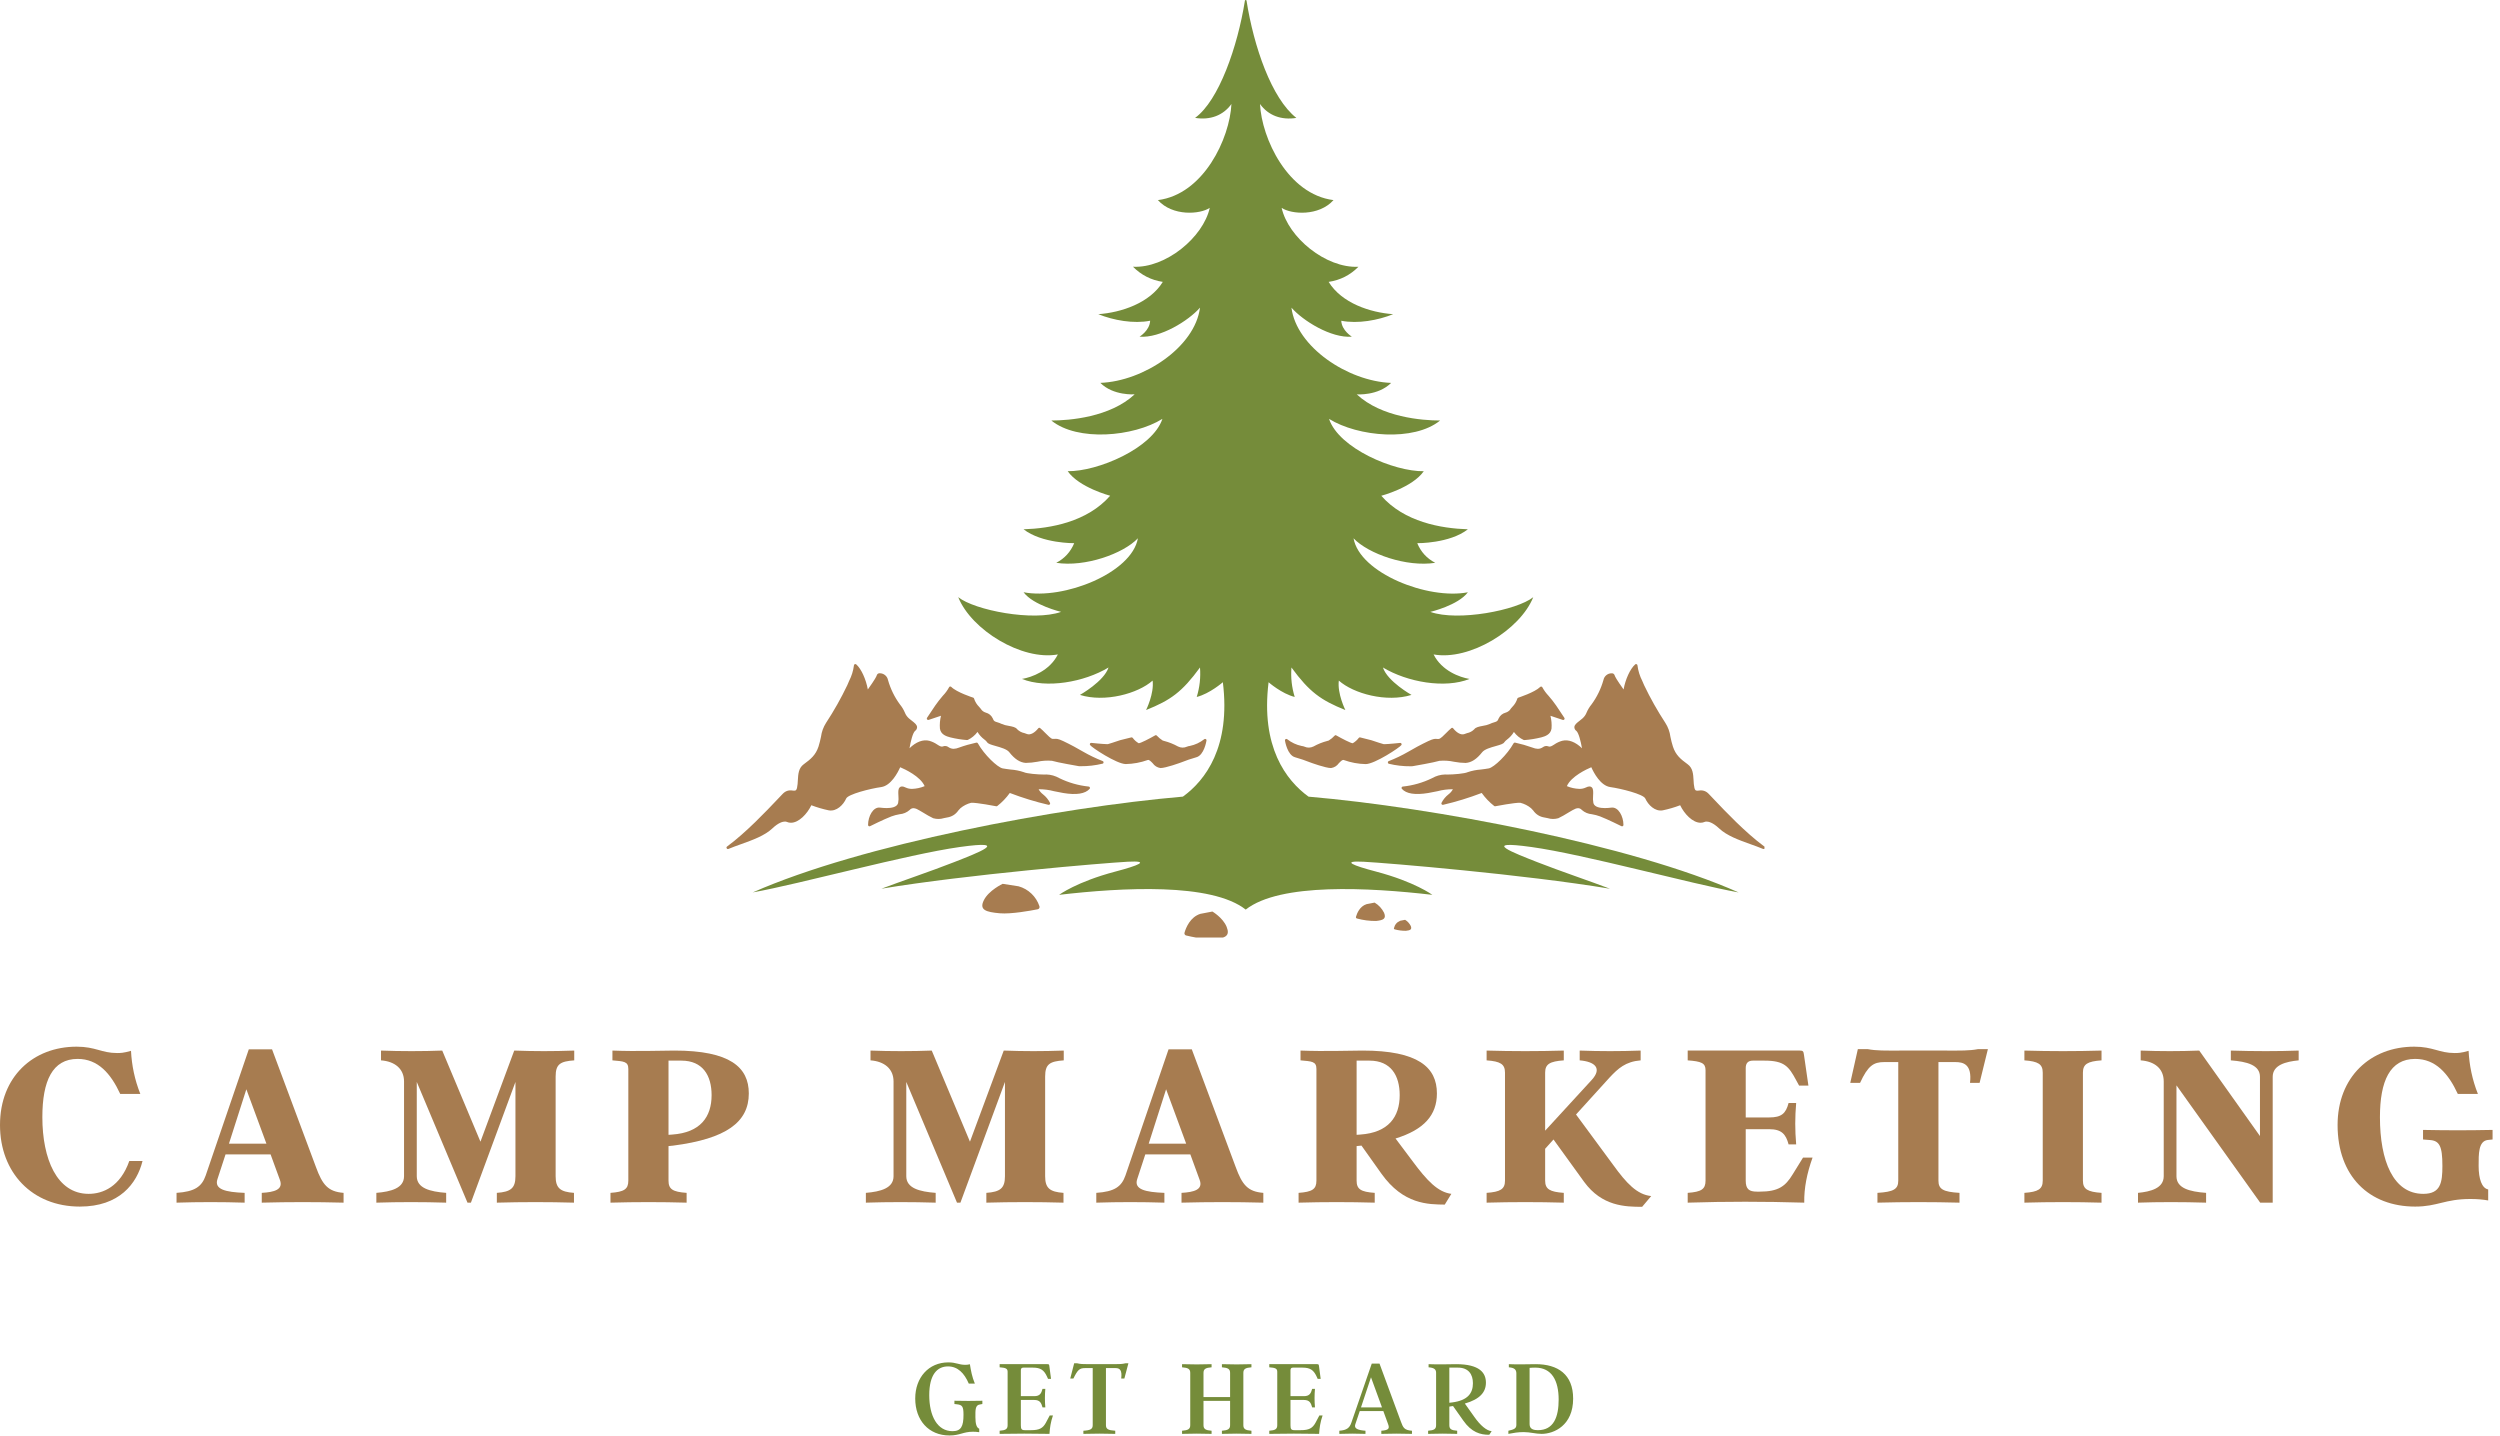 <?xml version="1.0" encoding="UTF-8" standalone="no"?>
<!DOCTYPE svg PUBLIC "-//W3C//DTD SVG 1.1//EN" "http://www.w3.org/Graphics/SVG/1.1/DTD/svg11.dtd">
<svg width="100%" height="100%" viewBox="0 0 296 170" version="1.1" xmlns="http://www.w3.org/2000/svg" xmlns:xlink="http://www.w3.org/1999/xlink" xml:space="preserve" xmlns:serif="http://www.serif.com/" style="fill-rule:evenodd;clip-rule:evenodd;stroke-linejoin:round;stroke-miterlimit:2;">
    <g transform="matrix(1,0,0,1,-40.155,-84.785)">
        <g>
            <path d="M201.621,186.816C204.379,186.961 220.625,188.316 230.777,190.012C228.613,189.184 224.797,187.895 222.172,186.863C219.48,185.805 215.258,184.203 221.496,185.074C227.73,185.941 240.352,189.43 246.012,190.449C233.164,184.766 209.824,180.379 195.086,179.109C192.43,177.184 189.41,173.215 190.355,165.563C190.355,165.563 191.902,166.918 193.449,167.305C193.098,166.168 192.969,165.004 193.063,163.816C195.191,166.723 196.547,167.691 199.445,168.855C199.445,168.855 198.477,166.918 198.672,165.367C200.414,166.918 204.328,167.98 207.277,167.063C207.277,167.063 204.426,165.465 203.895,163.816C206.797,165.563 211.242,166.336 214.148,165.172C212.984,164.98 210.859,164.207 209.891,162.27C214.148,163.043 220.145,159.363 221.691,155.492C219.754,157.039 212.793,158.395 209.504,157.234C209.504,157.234 212.793,156.457 213.953,154.91C209.215,155.828 201.141,152.633 200.414,148.52C202.156,150.359 206.699,151.957 210.086,151.422C209.094,150.906 208.387,150.133 207.957,149.098C207.957,149.098 211.777,149.148 213.953,147.453C210.762,147.355 206.41,146.582 203.699,143.484C203.699,143.484 207.375,142.516 208.73,140.578C205.199,140.625 198.672,137.867 197.512,134.379C200.945,136.512 207.57,137.094 210.664,134.574C208.535,134.574 203.699,134.188 200.797,131.477C200.797,131.477 203.313,131.672 204.863,130.121C199.738,129.926 193.645,125.859 193.063,121.211C194.418,122.762 197.754,124.844 200.219,124.648C200.219,124.648 199.012,123.922 198.961,122.762C200.898,123.148 203.316,122.711 205.105,121.984C202.395,121.793 199.012,120.68 197.465,118.16C198.84,117.957 200.016,117.359 200.992,116.371C197.125,116.563 192.676,112.883 191.902,109.398C193.063,110.172 196.301,110.414 198.043,108.477C192.629,107.801 189.535,101.168 189.34,97.098C190.309,98.453 191.855,99.035 193.645,98.746C190.707,96.445 188.602,90.297 187.746,84.875C187.738,84.816 187.707,84.785 187.648,84.785C187.59,84.785 187.555,84.816 187.551,84.875C186.691,90.297 184.465,96.711 181.652,98.742C183.441,99.035 184.988,98.453 185.957,97.098C185.762,101.164 182.668,107.797 177.25,108.477C178.992,110.414 182.234,110.172 183.391,109.395C182.617,112.883 178.172,116.563 174.301,116.367C175.281,117.355 176.457,117.953 177.832,118.16C176.285,120.676 172.898,121.793 170.191,121.984C171.98,122.711 174.398,123.148 176.332,122.758C176.285,123.922 175.074,124.648 175.074,124.648C177.543,124.84 180.879,122.758 182.234,121.211C181.652,125.859 175.559,129.926 170.434,130.117C171.98,131.668 174.5,131.473 174.5,131.473C171.598,134.188 166.762,134.574 164.633,134.574C167.73,137.09 174.355,136.508 177.785,134.379C176.625,137.867 170.098,140.625 166.57,140.574C167.922,142.512 171.598,143.48 171.598,143.48C168.891,146.578 164.539,147.355 161.344,147.453C163.52,149.145 167.34,149.098 167.34,149.098C166.914,150.129 166.203,150.906 165.215,151.422C168.598,151.953 173.145,150.355 174.883,148.516C174.16,152.633 166.082,155.828 161.344,154.906C162.504,156.457 165.793,157.23 165.793,157.23C162.504,158.395 155.543,157.039 153.609,155.488C155.156,159.363 161.152,163.043 165.406,162.27C164.441,164.203 162.313,164.98 161.152,165.172C164.055,166.336 168.5,165.559 171.406,163.816C170.871,165.461 168.02,167.063 168.02,167.063C170.969,167.98 174.887,166.914 176.625,165.367C176.82,166.914 175.852,168.852 175.852,168.852C178.754,167.691 180.109,166.723 182.234,163.816C182.328,165.004 182.199,166.164 181.848,167.305C183.395,166.914 184.941,165.559 184.941,165.559C185.891,173.211 182.867,177.184 180.211,179.105C165.473,180.379 142.133,184.766 129.285,190.445C134.941,189.43 147.563,185.945 153.801,185.07C160.039,184.199 155.813,185.805 153.121,186.863C150.5,187.895 146.684,189.184 144.516,190.008C154.672,188.316 170.918,186.961 173.672,186.813C176.43,186.668 174.945,187.258 172.223,187.977C167.629,189.188 165.551,190.734 165.551,190.734C173.043,189.863 183.586,189.285 187.648,192.48C191.707,189.285 202.25,189.867 209.746,190.734C209.746,190.734 207.664,189.188 203.07,187.977C200.348,187.262 198.867,186.672 201.621,186.816Z" style="fill:rgb(117,140,58);"/>
        </g>
        <g>
            <clipPath id="_clip1">
                <rect x="126.07" y="163" width="123" height="32.785"/>
            </clipPath>
            <g clip-path="url(#_clip1)">
                <path d="M170.711,174.895C169.918,174.586 169.156,174.219 168.422,173.797C167.891,173.477 166.832,172.902 166.035,172.527C165.387,172.219 165.215,172.254 165.016,172.27C164.938,172.281 164.855,172.281 164.777,172.27C164.582,172.246 164.199,171.855 163.891,171.543C163.707,171.352 163.516,171.168 163.313,170.996C163.227,170.93 163.148,170.938 163.082,171.023C162.645,171.566 162.145,171.832 161.766,171.699C161.656,171.656 161.551,171.625 161.449,171.586C161.113,171.52 160.828,171.367 160.586,171.125C160.414,170.883 160.031,170.809 159.59,170.727C159.297,170.688 159.012,170.609 158.738,170.492C158.57,170.414 158.402,170.348 158.223,170.297C157.941,170.215 157.813,170.176 157.707,169.859C157.535,169.496 157.258,169.262 156.867,169.156C156.68,169.098 156.52,169 156.387,168.855C156.297,168.723 156.195,168.598 156.086,168.48C155.805,168.199 155.602,167.871 155.484,167.492C155.469,167.438 155.43,167.402 155.375,167.383C155.355,167.379 153.426,166.758 152.785,166.113C152.742,166.07 152.688,166.059 152.629,166.07C152.57,166.086 152.531,166.121 152.512,166.18C152.316,166.539 152.078,166.863 151.793,167.156C151.473,167.527 151.168,167.914 150.887,168.32L149.918,169.77C149.875,169.836 149.875,169.902 149.926,169.965C149.973,170.027 150.031,170.043 150.109,170.02L151.566,169.531C151.445,170.031 151.402,170.535 151.441,171.047C151.543,171.785 152.258,171.977 152.641,172.082L152.719,172.102C153.344,172.254 153.977,172.355 154.617,172.406C154.66,172.406 154.699,172.402 154.738,172.395C155.199,172.172 155.586,171.855 155.891,171.445C156.105,171.801 156.379,172.102 156.711,172.348C156.832,172.434 156.934,172.535 157.023,172.656C157.133,172.848 157.449,172.945 158.047,173.113C158.641,173.281 159.375,173.488 159.648,173.84C160.293,174.66 160.914,175.066 161.602,175.113C162.063,175.105 162.516,175.063 162.969,174.977C163.543,174.852 164.121,174.813 164.707,174.863C165.34,175.059 167.77,175.48 167.895,175.5C167.895,175.5 167.973,175.504 168.109,175.504C168.984,175.512 169.848,175.41 170.699,175.203C170.777,175.184 170.816,175.129 170.82,175.051C170.82,174.973 170.781,174.918 170.711,174.895ZM183.004,172.461C183.016,172.387 182.992,172.332 182.926,172.293C182.863,172.258 182.801,172.262 182.742,172.305C182.234,172.703 181.664,172.973 181.027,173.105C180.914,173.117 180.805,173.141 180.699,173.188C180.34,173.348 179.98,173.34 179.629,173.168C179.105,172.879 178.559,172.66 177.984,172.512C177.91,172.488 177.852,172.473 177.816,172.461C177.559,172.297 177.328,172.105 177.121,171.883C177.059,171.82 176.996,171.813 176.922,171.855C176.25,172.242 175.199,172.781 174.977,172.785C174.695,172.621 174.461,172.41 174.266,172.148C174.223,172.098 174.164,172.078 174.098,172.094L172.781,172.422C172.145,172.637 171.418,172.875 171.328,172.891L171.234,172.891C170.777,172.891 169.383,172.746 169.371,172.742C169.305,172.734 169.25,172.758 169.215,172.816C169.18,172.875 169.18,172.934 169.215,172.992C169.379,173.27 172.379,175.25 173.453,175.25C174.344,175.23 175.207,175.07 176.047,174.77C176.215,174.711 176.418,174.934 176.633,175.152C176.859,175.469 177.164,175.66 177.551,175.723C178.188,175.723 179.926,175.086 180.008,175.055C180.594,174.82 181.191,174.617 181.801,174.445C182.723,174.203 182.992,172.531 183.004,172.461ZM160.754,189.723L158.867,189.43C158.867,189.43 157.223,190.203 156.645,191.367C156.063,192.527 156.887,192.77 158.531,192.918C159.863,193.035 162.188,192.609 163.012,192.445C163.098,192.43 163.16,192.387 163.203,192.313C163.246,192.238 163.25,192.16 163.223,192.078C163.031,191.508 162.719,191.012 162.281,190.594C161.844,190.176 161.336,189.887 160.754,189.723ZM183.703,192.711L182.277,192.984C181.07,193.367 180.574,194.625 180.406,195.195C180.383,195.262 180.383,195.332 180.414,195.398C180.445,195.465 180.496,195.512 180.563,195.539C181.191,195.691 182.949,196.09 183.961,195.977C185.207,195.844 185.828,195.617 185.391,194.527C184.949,193.438 183.703,192.711 183.703,192.711ZM169.055,177.914C167.84,177.785 166.684,177.457 165.586,176.922C165.109,176.648 164.594,176.5 164.047,176.484C163.977,176.488 163.891,176.492 163.789,176.492C163.051,176.492 161.711,176.379 161.375,176.211C160.867,176.039 160.344,175.934 159.809,175.898C159.457,175.852 159.129,175.813 158.867,175.762C158.25,175.637 156.684,174.145 155.934,172.793C155.895,172.723 155.832,172.695 155.754,172.711C155.059,172.863 154.371,173.059 153.699,173.301C153.496,173.387 153.281,173.438 153.059,173.445C152.848,173.438 152.648,173.379 152.473,173.258C152.27,173.105 152.051,173.07 151.809,173.156C151.602,173.242 151.41,173.117 151.129,172.941C150.836,172.738 150.516,172.59 150.172,172.492C149.438,172.305 148.598,172.633 147.84,173.379C147.98,172.559 148.227,171.559 148.5,171.324C148.652,171.219 148.73,171.07 148.738,170.883C148.73,170.598 148.449,170.379 148.129,170.129C148.016,170.039 147.895,169.945 147.773,169.844C147.551,169.645 147.387,169.41 147.281,169.133C147.133,168.793 146.941,168.477 146.707,168.191C146.059,167.309 145.586,166.336 145.289,165.281C145.242,165.063 145.133,164.879 144.961,164.734C144.789,164.586 144.59,164.512 144.363,164.5C144.152,164.477 144.016,164.566 143.953,164.77C143.93,164.859 143.777,165.199 142.906,166.418C142.688,165.203 142.129,163.98 141.539,163.453C141.488,163.402 141.43,163.395 141.367,163.422C141.305,163.445 141.27,163.492 141.262,163.563C141.18,164.211 140.988,164.824 140.691,165.406C140.621,165.566 140.551,165.734 140.477,165.906C139.738,167.453 138.898,168.941 137.961,170.371C137.637,170.879 137.438,171.43 137.359,172.027C137.281,172.418 137.184,172.801 137.066,173.18C136.73,174.188 136.152,174.664 135.309,175.281C134.703,175.723 134.66,176.449 134.621,177.152C134.613,177.457 134.582,177.762 134.523,178.063C134.43,178.469 134.25,178.402 134.012,178.387C133.543,178.305 133.148,178.438 132.824,178.781C132.68,178.93 132.457,179.164 132.176,179.461C130.887,180.82 128.484,183.359 126.242,185.012C126.164,185.07 126.148,185.141 126.199,185.227C126.246,185.309 126.316,185.332 126.406,185.297C126.875,185.098 127.395,184.914 127.895,184.734C129.266,184.242 130.684,183.734 131.605,182.867C132.348,182.164 132.855,182.059 133.09,182.059C133.168,182.055 133.242,182.07 133.313,182.098C133.465,182.164 133.629,182.199 133.797,182.199C134.738,182.199 135.723,181.152 136.219,180.125C136.891,180.383 137.578,180.582 138.281,180.73C139.203,180.895 140.012,180.078 140.344,179.328C140.566,178.824 143.16,178.16 144.496,177.973C145.645,177.805 146.441,176.285 146.738,175.625C147.273,175.852 149.125,176.699 149.633,177.863C149.16,178.063 148.668,178.168 148.16,178.188C147.887,178.195 147.625,178.141 147.375,178.023C147.047,177.859 146.816,177.863 146.668,178.02C146.484,178.211 146.504,178.57 146.527,178.988C146.559,179.285 146.547,179.578 146.492,179.871C146.359,180.359 145.68,180.461 145.137,180.461C144.875,180.461 144.613,180.441 144.352,180.406C143.535,180.297 142.934,181.434 142.934,182.457C142.934,182.52 142.961,182.566 143.012,182.598C143.063,182.629 143.117,182.633 143.172,182.605C143.188,182.598 144.77,181.805 145.695,181.449C146.012,181.332 146.336,181.246 146.668,181.191C147.117,181.152 147.516,180.984 147.855,180.688C147.977,180.547 148.129,180.477 148.313,180.473C148.516,180.488 148.699,180.555 148.871,180.664L148.973,180.715C149.078,180.77 149.258,180.879 149.473,181.008C149.852,181.25 150.246,181.469 150.648,181.664C151.078,181.785 151.504,181.781 151.926,181.648C152.055,181.621 152.176,181.594 152.281,181.578C152.848,181.492 153.297,181.215 153.625,180.742C153.699,180.648 153.781,180.559 153.871,180.477C154.242,180.168 154.664,179.957 155.133,179.836C155.75,179.789 158.086,180.242 158.105,180.246C158.156,180.254 158.203,180.246 158.242,180.211C158.805,179.77 159.297,179.254 159.715,178.672C161.211,179.246 162.738,179.715 164.297,180.078C164.363,180.086 164.414,180.066 164.457,180.016C164.5,179.961 164.504,179.902 164.477,179.844C164.273,179.445 163.996,179.109 163.648,178.836C163.43,178.672 163.258,178.473 163.125,178.23C163.746,178.227 164.355,178.305 164.957,178.465C165.297,178.535 165.66,178.613 166.043,178.676C167.598,178.938 168.652,178.77 169.168,178.184C169.211,178.137 169.219,178.078 169.195,178.016C169.172,177.953 169.125,177.918 169.055,177.914ZM206.516,193.691L205.945,193.801C205.547,193.965 205.301,194.258 205.199,194.68C205.176,194.746 205.199,194.793 205.266,194.816C205.707,194.938 206.156,194.996 206.617,194.992C207.113,194.938 207.363,194.848 207.188,194.414C207.031,194.109 206.809,193.867 206.52,193.691L206.516,193.691ZM249.051,185.012C246.809,183.359 244.406,180.824 243.117,179.461C242.836,179.16 242.613,178.93 242.469,178.781C242.145,178.438 241.75,178.309 241.281,178.391C241.043,178.402 240.867,178.469 240.773,178.063C240.711,177.762 240.68,177.461 240.672,177.152C240.633,176.449 240.59,175.723 239.984,175.281C239.141,174.668 238.563,174.191 238.23,173.184C238.109,172.805 238.012,172.418 237.934,172.027C237.855,171.434 237.656,170.879 237.332,170.375C236.395,168.941 235.555,167.453 234.816,165.906C234.742,165.734 234.672,165.57 234.602,165.41C234.305,164.828 234.113,164.211 234.031,163.563C234.023,163.492 233.988,163.445 233.926,163.422C233.863,163.395 233.809,163.406 233.758,163.453C233.164,163.98 232.605,165.207 232.387,166.418C231.516,165.199 231.363,164.859 231.34,164.77C231.277,164.57 231.141,164.48 230.93,164.504C230.707,164.512 230.508,164.59 230.336,164.734C230.164,164.879 230.055,165.063 230.008,165.281C229.711,166.336 229.238,167.309 228.59,168.191C228.355,168.477 228.164,168.793 228.016,169.133C227.91,169.41 227.746,169.645 227.523,169.844C227.406,169.945 227.285,170.039 227.172,170.129C226.848,170.379 226.566,170.598 226.559,170.883C226.566,171.07 226.645,171.219 226.797,171.324C227.07,171.559 227.32,172.559 227.461,173.379C226.699,172.633 225.859,172.309 225.125,172.492C224.781,172.586 224.461,172.738 224.168,172.941C223.887,173.117 223.695,173.242 223.488,173.156C223.25,173.07 223.027,173.105 222.824,173.258C222.648,173.379 222.453,173.441 222.238,173.445C222.016,173.438 221.805,173.387 221.602,173.301C220.926,173.059 220.242,172.863 219.543,172.711C219.465,172.695 219.402,172.723 219.363,172.793C218.613,174.145 217.047,175.637 216.43,175.762C216.172,175.813 215.84,175.852 215.488,175.898C214.953,175.934 214.43,176.039 213.922,176.211C213.586,176.379 212.246,176.492 211.512,176.492C211.406,176.492 211.32,176.488 211.25,176.484C210.703,176.5 210.188,176.648 209.711,176.922C208.613,177.457 207.457,177.785 206.246,177.914C206.18,177.918 206.133,177.953 206.109,178.016C206.086,178.078 206.094,178.137 206.137,178.184C206.652,178.77 207.707,178.934 209.262,178.676C209.645,178.613 210.008,178.535 210.348,178.465C210.949,178.305 211.559,178.227 212.18,178.23C212.051,178.469 211.875,178.672 211.656,178.836C211.309,179.109 211.031,179.445 210.828,179.844C210.801,179.902 210.809,179.961 210.848,180.016C210.891,180.066 210.945,180.086 211.008,180.078C212.566,179.715 214.094,179.246 215.59,178.672C216.008,179.254 216.5,179.77 217.063,180.211C217.105,180.246 217.148,180.254 217.199,180.246C217.223,180.242 219.555,179.789 220.172,179.836C220.641,179.957 221.063,180.168 221.434,180.477C221.523,180.559 221.605,180.648 221.684,180.742C222.012,181.211 222.457,181.492 223.023,181.578C223.129,181.594 223.246,181.621 223.379,181.648C223.801,181.781 224.227,181.785 224.656,181.664C225.059,181.469 225.453,181.25 225.832,181.008C226.047,180.879 226.227,180.77 226.332,180.715L226.434,180.664C226.605,180.555 226.793,180.488 226.992,180.473C227.176,180.477 227.328,180.547 227.449,180.688C227.789,180.984 228.188,181.152 228.637,181.191C228.969,181.246 229.293,181.332 229.609,181.449C230.531,181.805 232.117,182.598 232.133,182.605C232.188,182.633 232.238,182.629 232.293,182.598C232.344,182.566 232.371,182.52 232.371,182.457C232.371,181.438 231.766,180.301 230.949,180.406C230.691,180.441 230.43,180.461 230.168,180.461C229.621,180.461 228.945,180.359 228.813,179.871C228.758,179.578 228.746,179.285 228.777,178.988C228.797,178.57 228.816,178.211 228.637,178.02C228.488,177.863 228.258,177.859 227.926,178.023C227.68,178.141 227.418,178.195 227.145,178.188C226.633,178.168 226.145,178.063 225.672,177.863C226.18,176.699 228.031,175.852 228.566,175.625C228.859,176.285 229.656,177.805 230.805,177.973C232.141,178.16 234.734,178.824 234.957,179.328C235.289,180.078 236.102,180.895 237.02,180.73C237.727,180.582 238.414,180.383 239.086,180.125C239.578,181.152 240.563,182.199 241.504,182.199C241.676,182.199 241.836,182.164 241.988,182.098C242.063,182.07 242.133,182.055 242.211,182.059C242.445,182.059 242.953,182.164 243.699,182.867C244.617,183.734 246.035,184.242 247.406,184.734C247.906,184.914 248.426,185.098 248.898,185.297C248.918,185.305 248.938,185.309 248.961,185.309C249.043,185.309 249.094,185.273 249.121,185.195C249.145,185.117 249.125,185.059 249.059,185.012L249.051,185.012ZM207.398,175.504C207.523,175.484 209.953,175.063 210.586,174.867C211.172,174.816 211.75,174.855 212.324,174.98C212.777,175.066 213.23,175.113 213.691,175.117C214.379,175.07 215,174.664 215.648,173.844C215.922,173.496 216.656,173.285 217.246,173.121C217.844,172.953 218.16,172.855 218.27,172.66C218.359,172.543 218.465,172.441 218.582,172.355C218.914,172.105 219.188,171.805 219.402,171.449C219.707,171.863 220.094,172.18 220.559,172.398C220.598,172.41 220.637,172.414 220.676,172.41C221.316,172.359 221.949,172.258 222.578,172.105L222.656,172.086C223.039,171.98 223.75,171.785 223.855,171.051C223.895,170.539 223.852,170.035 223.727,169.535L225.188,170.023C225.262,170.051 225.324,170.031 225.371,169.969C225.418,169.906 225.422,169.84 225.375,169.777L224.406,168.324C224.125,167.922 223.824,167.531 223.5,167.164C223.219,166.867 222.98,166.543 222.781,166.184C222.762,166.129 222.723,166.09 222.664,166.078C222.605,166.063 222.555,166.078 222.512,166.121C221.867,166.762 219.938,167.379 219.918,167.391C219.863,167.406 219.828,167.441 219.809,167.496C219.691,167.875 219.492,168.203 219.211,168.484C219.098,168.602 219,168.727 218.91,168.863C218.773,169.004 218.613,169.105 218.426,169.16C218.039,169.266 217.758,169.5 217.586,169.867C217.484,170.18 217.355,170.219 217.07,170.305C216.895,170.352 216.723,170.418 216.559,170.496C216.285,170.613 216,170.691 215.703,170.73C215.262,170.816 214.883,170.887 214.707,171.129C214.469,171.371 214.18,171.523 213.848,171.59C213.742,171.625 213.637,171.66 213.527,171.703C213.152,171.836 212.648,171.57 212.215,171.027C212.145,170.941 212.066,170.934 211.984,171.004C211.781,171.176 211.59,171.355 211.406,171.547C211.098,171.863 210.711,172.25 210.52,172.273C210.438,172.285 210.359,172.285 210.277,172.273C210.082,172.258 209.91,172.227 209.262,172.531C208.465,172.906 207.402,173.48 206.875,173.801C206.141,174.223 205.379,174.59 204.586,174.898C204.512,174.926 204.473,174.977 204.477,175.059C204.477,175.141 204.516,175.191 204.594,175.215C205.445,175.422 206.309,175.52 207.184,175.512C207.32,175.508 207.398,175.504 207.398,175.504ZM202.91,191.652L201.957,191.836C201.152,192.09 200.82,192.926 200.711,193.309C200.672,193.418 200.707,193.496 200.816,193.535C201.559,193.738 202.313,193.836 203.082,193.828C203.91,193.738 204.324,193.586 204.031,192.863C203.773,192.352 203.402,191.945 202.91,191.652ZM206.086,172.992C206.121,172.934 206.117,172.875 206.082,172.82C206.047,172.762 205.996,172.734 205.926,172.746C205.914,172.746 204.52,172.895 204.063,172.895C204.023,172.895 203.992,172.895 203.973,172.891C203.879,172.875 203.152,172.641 202.516,172.426L201.199,172.094C201.133,172.078 201.078,172.098 201.035,172.152C200.84,172.41 200.602,172.621 200.32,172.785C200.098,172.785 199.047,172.242 198.375,171.859C198.305,171.816 198.238,171.824 198.18,171.883C197.973,172.109 197.738,172.301 197.48,172.461C197.445,172.473 197.387,172.492 197.313,172.512C196.738,172.66 196.191,172.879 195.672,173.168C195.316,173.34 194.957,173.348 194.598,173.188C194.492,173.145 194.383,173.117 194.27,173.109C193.637,172.973 193.066,172.707 192.555,172.305C192.496,172.262 192.434,172.258 192.371,172.297C192.309,172.336 192.285,172.391 192.293,172.461C192.305,172.535 192.574,174.207 193.504,174.449C194.113,174.621 194.711,174.824 195.297,175.059C195.375,175.09 197.113,175.723 197.75,175.723C198.137,175.66 198.445,175.473 198.672,175.152C198.883,174.938 199.086,174.711 199.254,174.77C200.094,175.074 200.957,175.234 201.848,175.254C202.918,175.254 205.918,173.27 206.086,172.992Z" style="fill:rgb(167,124,80);"/>
            </g>
        </g>
        <g transform="matrix(1,0,0,1,39.139,227.18)">
            <g id="glyph0-0">
                <path d="M16.324,-4.93C15.25,-1.883 13.191,-1.043 11.512,-1.043C7.742,-1.043 6.031,-5.191 6.031,-10.121C6.031,-14.41 7.219,-17.02 10.207,-17.02C12.613,-17.02 14.121,-15.309 15.25,-12.875L17.629,-12.875C16.961,-14.555 16.613,-16.266 16.527,-17.977C15.629,-17.715 15.25,-17.715 14.875,-17.715C13.047,-17.715 12.324,-18.469 10.09,-18.469C4.93,-18.469 1.016,-14.902 1.016,-9.191C1.016,-3.566 4.813,0.465 10.469,0.465C15.164,0.465 17.223,-2.262 17.891,-4.93L16.324,-4.93Z" style="fill:rgb(167,124,80);fill-rule:nonzero;"/>
            </g>
        </g>
        <g transform="matrix(1,0,0,1,60.768,227.18)">
            <g id="glyph0-1">
                <path d="M16.789,-4.234L11.598,-18.152L8.844,-18.152L3.742,-3.219C3.277,-1.883 2.438,-1.305 0.289,-1.16L0.289,0C2.93,-0.086 5.652,-0.086 8.352,0L8.352,-1.16C6.09,-1.246 4.727,-1.566 5.133,-2.785L6.09,-5.711L11.426,-5.711L12.527,-2.695C12.961,-1.535 11.859,-1.246 10.379,-1.16L10.379,0C13.629,-0.086 16.789,-0.086 20.066,0L20.066,-1.16C18.238,-1.305 17.57,-2.086 16.789,-4.234ZM6.496,-6.988L8.555,-13.426L10.93,-6.988L6.496,-6.988Z" style="fill:rgb(167,124,80);fill-rule:nonzero;"/>
            </g>
        </g>
        <g transform="matrix(1,0,0,1,84.282,227.18)">
            <g id="glyph0-2">
                <path d="M21.66,-3.133L21.66,-14.934C21.66,-16.41 22.211,-16.73 23.863,-16.848L23.863,-18.008C21.34,-17.918 19.195,-17.918 16.758,-18.008L12.758,-7.219L8.234,-18.008C5.945,-17.918 3.277,-17.918 0.984,-18.008L0.984,-16.848C2.609,-16.73 3.711,-15.859 3.711,-14.352L3.711,-3.133C3.711,-1.711 2.176,-1.305 0.434,-1.16L0.434,0C3.102,-0.086 5.914,-0.086 8.699,0L8.699,-1.16C6.785,-1.305 5.219,-1.711 5.219,-3.133L5.219,-14.293L11.223,0L11.629,0L16.902,-14.293L16.902,-3.133C16.902,-1.711 16.352,-1.277 14.699,-1.16L14.699,0C17.715,-0.086 20.82,-0.086 23.832,0L23.832,-1.16C22.211,-1.277 21.66,-1.711 21.66,-3.133Z" style="fill:rgb(167,124,80);fill-rule:nonzero;"/>
            </g>
        </g>
        <g transform="matrix(1,0,0,1,111.709,227.18)">
            <g id="glyph0-3">
                <path d="M7.598,-6.699L8.148,-6.754C14.41,-7.566 17.105,-9.512 17.105,-12.934C17.105,-16.035 14.875,-18.008 8.293,-18.008C6.727,-18.008 3.914,-17.891 0.957,-18.008L0.957,-16.848C2.289,-16.73 2.84,-16.73 2.84,-15.832L2.84,-2.609C2.84,-1.594 2.348,-1.277 0.727,-1.16L0.727,0C3.742,-0.086 6.727,-0.086 9.742,0L9.742,-1.16C8.09,-1.277 7.598,-1.594 7.598,-2.609L7.598,-6.699ZM7.598,-8.031L7.598,-16.816L9.133,-16.816C11.656,-16.816 12.699,-15.047 12.699,-12.73C12.699,-10.148 11.367,-8.293 8.031,-8.063L7.598,-8.031Z" style="fill:rgb(167,124,80);fill-rule:nonzero;"/>
            </g>
        </g>
        <g transform="matrix(1,0,0,1,142.24,227.18)">
            <g id="glyph0-21" serif:id="glyph0-2">
                <path d="M21.66,-3.133L21.66,-14.934C21.66,-16.41 22.211,-16.73 23.863,-16.848L23.863,-18.008C21.34,-17.918 19.195,-17.918 16.758,-18.008L12.758,-7.219L8.234,-18.008C5.945,-17.918 3.277,-17.918 0.984,-18.008L0.984,-16.848C2.609,-16.73 3.711,-15.859 3.711,-14.352L3.711,-3.133C3.711,-1.711 2.176,-1.305 0.434,-1.16L0.434,0C3.102,-0.086 5.914,-0.086 8.699,0L8.699,-1.16C6.785,-1.305 5.219,-1.711 5.219,-3.133L5.219,-14.293L11.223,0L11.629,0L16.902,-14.293L16.902,-3.133C16.902,-1.711 16.352,-1.277 14.699,-1.16L14.699,0C17.715,-0.086 20.82,-0.086 23.832,0L23.832,-1.16C22.211,-1.277 21.66,-1.711 21.66,-3.133Z" style="fill:rgb(167,124,80);fill-rule:nonzero;"/>
            </g>
        </g>
        <g transform="matrix(1,0,0,1,169.667,227.18)">
            <g id="glyph0-11" serif:id="glyph0-1">
                <path d="M16.789,-4.234L11.598,-18.152L8.844,-18.152L3.742,-3.219C3.277,-1.883 2.438,-1.305 0.289,-1.16L0.289,0C2.93,-0.086 5.652,-0.086 8.352,0L8.352,-1.16C6.09,-1.246 4.727,-1.566 5.133,-2.785L6.09,-5.711L11.426,-5.711L12.527,-2.695C12.961,-1.535 11.859,-1.246 10.379,-1.16L10.379,0C13.629,-0.086 16.789,-0.086 20.066,0L20.066,-1.16C18.238,-1.305 17.57,-2.086 16.789,-4.234ZM6.496,-6.988L8.555,-13.426L10.93,-6.988L6.496,-6.988Z" style="fill:rgb(167,124,80);fill-rule:nonzero;"/>
            </g>
        </g>
        <g transform="matrix(1,0,0,1,193.18,227.18)">
            <g id="glyph0-4">
                <path d="M14.207,-4.93L12.207,-7.598C15.598,-8.641 17.105,-10.379 17.105,-12.934C17.105,-16.035 14.875,-18.008 8.293,-18.008C6.727,-18.008 3.914,-17.891 0.957,-18.008L0.957,-16.848C2.289,-16.73 2.84,-16.73 2.84,-15.832L2.84,-2.609C2.84,-1.594 2.348,-1.277 0.727,-1.16L0.727,0C3.742,-0.086 6.727,-0.086 9.742,0L9.742,-1.16C8.09,-1.277 7.598,-1.594 7.598,-2.609L7.598,-6.699L8.148,-6.754L8.176,-6.754L10.523,-3.449C13.133,0.23 16.094,0.203 18.035,0.23L18.816,-1.043C17.223,-1.246 15.945,-2.582 14.207,-4.93ZM7.598,-16.816L9.133,-16.816C11.656,-16.816 12.699,-15.047 12.699,-12.73C12.699,-10.148 11.367,-8.293 8.031,-8.063L7.598,-8.031L7.598,-16.816Z" style="fill:rgb(167,124,80);fill-rule:nonzero;"/>
            </g>
        </g>
        <g transform="matrix(1,0,0,1,215.592,227.18)">
            <g id="glyph0-5">
                <path d="M15.543,-4.496L11.164,-10.438L15.137,-14.816C16.148,-15.891 17.02,-16.699 18.816,-16.848L18.816,-18.008C16.383,-17.918 14.004,-17.918 11.598,-18.008L11.598,-16.848C13.395,-16.699 14.293,-15.918 13.02,-14.527L7.508,-8.523L7.508,-15.395C7.508,-16.41 8.063,-16.73 9.715,-16.848L9.715,-18.008C6.699,-17.918 3.594,-17.918 0.578,-18.008L0.578,-16.848C2.203,-16.73 2.754,-16.41 2.754,-15.395L2.754,-2.609C2.754,-1.594 2.203,-1.277 0.578,-1.16L0.578,0C3.594,-0.086 6.699,-0.086 9.715,0L9.715,-1.16C8.063,-1.277 7.508,-1.594 7.508,-2.609L7.508,-6.379L8.496,-7.48L12.121,-2.465C14.238,0.434 16.992,0.492 18.992,0.492L20.066,-0.781C18.383,-0.957 17.137,-2.289 15.543,-4.496Z" style="fill:rgb(167,124,80);fill-rule:nonzero;"/>
            </g>
        </g>
        <g transform="matrix(1,0,0,1,239.251,227.18)">
            <g id="glyph0-6">
                <path d="M15.512,-5.336L14.383,-5.336L13.164,-3.363C12.293,-1.914 11.426,-1.305 9.25,-1.305L8.93,-1.305C8.004,-1.305 7.598,-1.594 7.598,-2.609L7.598,-8.699L10.379,-8.699C11.859,-8.699 12.352,-8.09 12.672,-6.902L13.57,-6.902C13.426,-8.641 13.426,-10.063 13.57,-11.801L12.672,-11.801C12.352,-10.555 11.828,-10.09 10.379,-10.09L7.598,-10.09L7.598,-15.945C7.598,-16.527 7.887,-16.816 8.438,-16.816L9.828,-16.816C12.18,-16.816 12.699,-16.121 13.57,-14.496L13.918,-13.859L15.02,-13.859L14.496,-17.484C14.441,-17.918 14.383,-18.008 14.004,-18.008L0.727,-18.008L0.727,-16.848C2.348,-16.73 2.84,-16.527 2.84,-15.688L2.84,-2.609C2.84,-1.594 2.348,-1.277 0.727,-1.16L0.727,0C5.305,-0.145 9.715,-0.145 14.527,0C14.496,-1.711 14.844,-3.48 15.512,-5.336Z" style="fill:rgb(167,124,80);fill-rule:nonzero;"/>
            </g>
        </g>
        <g transform="matrix(1,0,0,1,258.792,227.18)">
            <g id="glyph0-7">
                <path d="M15.57,-18.18C14.527,-17.977 13.453,-18.008 11.887,-18.008L6.262,-18.008C4.609,-18.008 3.539,-17.977 2.492,-18.18L1.332,-18.18L0.434,-14.18L1.594,-14.18C2.523,-16.207 3.188,-16.645 4.438,-16.645L6.117,-16.645L6.117,-2.609C6.117,-1.594 5.566,-1.277 3.652,-1.16L3.652,0C6.957,-0.086 10.063,-0.086 13.367,0L13.367,-1.16C11.426,-1.277 10.875,-1.594 10.875,-2.609L10.875,-16.645L12.875,-16.645C13.801,-16.645 14.875,-16.41 14.613,-14.18L15.746,-14.18L16.73,-18.18L15.57,-18.18Z" style="fill:rgb(167,124,80);fill-rule:nonzero;"/>
            </g>
        </g>
        <g transform="matrix(1,0,0,1,279.117,227.18)">
            <g id="glyph0-8">
                <path d="M7.656,-2.609L7.656,-15.395C7.656,-16.41 8.207,-16.73 9.859,-16.848L9.859,-18.008C6.844,-17.918 3.742,-17.918 0.727,-18.008L0.727,-16.848C2.348,-16.73 2.898,-16.41 2.898,-15.395L2.898,-2.609C2.898,-1.594 2.348,-1.277 0.727,-1.16L0.727,0C3.742,-0.086 6.844,-0.086 9.859,0L9.859,-1.16C8.207,-1.277 7.656,-1.594 7.656,-2.609Z" style="fill:rgb(167,124,80);fill-rule:nonzero;"/>
            </g>
        </g>
        <g transform="matrix(1,0,0,1,292.86,227.18)">
            <g id="glyph0-9">
                <path d="M11.426,-18.008L11.426,-16.848C13.336,-16.699 14.875,-16.297 14.875,-14.902L14.875,-7.887L7.684,-18.008C5.363,-17.918 3.043,-17.918 0.754,-18.008L0.754,-16.848C2.379,-16.73 3.48,-15.891 3.48,-14.352L3.48,-3.133C3.48,-1.711 1.941,-1.305 0.434,-1.16L0.434,0C2.84,-0.086 5.684,-0.086 8.496,0L8.496,-1.16C6.523,-1.305 4.988,-1.711 4.988,-3.133L4.988,-13.887L14.902,0L16.383,0L16.383,-14.902C16.383,-16.297 17.918,-16.699 19.457,-16.848L19.457,-18.008C17.02,-17.918 14.18,-17.918 11.426,-18.008Z" style="fill:rgb(167,124,80);fill-rule:nonzero;"/>
            </g>
        </g>
        <g transform="matrix(1,0,0,1,315.909,227.18)">
            <g id="glyph0-10">
                <path d="M11.133,-8.613L11.133,-7.48L11.859,-7.422C13.078,-7.363 13.426,-6.727 13.426,-4.348C13.426,-2.379 13.223,-1.043 11.164,-1.043C7.598,-1.043 6.031,-4.957 6.031,-10.121C6.031,-14.41 7.219,-17.02 10.207,-17.02C12.613,-17.02 14.121,-15.309 15.25,-12.875L17.629,-12.875C16.961,-14.555 16.613,-16.266 16.527,-17.977C15.629,-17.715 15.25,-17.715 14.875,-17.715C13.047,-17.715 12.324,-18.469 10.09,-18.469C4.93,-18.469 1.016,-14.902 1.016,-9.191C1.016,-3.133 4.754,0.465 10.207,0.465C12.844,0.465 13.715,-0.434 16.73,-0.434C17.543,-0.434 18.207,-0.375 18.848,-0.262L18.848,-1.566C18.094,-1.711 17.715,-2.813 17.715,-4.348C17.715,-5.77 17.688,-7.277 18.789,-7.422L19.367,-7.48L19.367,-8.613C16.383,-8.555 14.09,-8.555 11.133,-8.613Z" style="fill:rgb(167,124,80);fill-rule:nonzero;"/>
            </g>
        </g>
        <g transform="matrix(1,0,0,1,148.053,254.556)">
            <g id="glyph2-0">
                <path d="M5.105,-3.922L5.105,-3.535L5.355,-3.508C6.047,-3.441 6.18,-3.242 6.18,-2.258C6.18,-0.902 5.902,-0.32 4.879,-0.32C3.082,-0.32 2.125,-2.113 2.125,-4.586C2.125,-7.031 3.07,-7.988 4.348,-7.988C5.488,-7.988 6.273,-7.203 6.805,-5.953L7.523,-5.953C7.191,-6.754 7.059,-7.484 6.938,-8.242C6.688,-8.188 6.566,-8.176 6.395,-8.176C5.609,-8.176 5.316,-8.465 4.387,-8.465C2.059,-8.465 0.465,-6.672 0.465,-4.188C0.465,-1.621 2.047,0.188 4.52,0.188C5.754,0.188 6.152,-0.254 7.297,-0.254C7.535,-0.254 7.789,-0.238 8.043,-0.199L8.043,-0.613C7.734,-0.719 7.59,-1.184 7.59,-1.969C7.59,-2.777 7.551,-3.402 8.109,-3.48L8.414,-3.535L8.414,-3.922C7.352,-3.895 6.195,-3.895 5.105,-3.922Z" style="fill:rgb(117,140,58);fill-rule:nonzero;"/>
            </g>
        </g>
        <g transform="matrix(1,0,0,1,158.18,254.556)">
            <g id="glyph2-1">
                <path d="M6.262,-2.18L5.797,-1.301C5.449,-0.68 5.051,-0.438 4.055,-0.438L3.324,-0.438C2.926,-0.438 2.844,-0.57 2.844,-1.035L2.844,-4.016L4.426,-4.016C5.09,-4.016 5.262,-3.684 5.41,-3.137L5.742,-3.137C5.676,-3.895 5.676,-4.586 5.742,-5.328L5.41,-5.328C5.262,-4.785 5.09,-4.465 4.426,-4.465L2.844,-4.465L2.844,-7.523C2.844,-7.734 2.926,-7.844 3.137,-7.844L4.266,-7.844C5.184,-7.844 5.582,-7.551 5.93,-6.805L6.063,-6.512L6.418,-6.512L6.219,-8.016C6.195,-8.215 6.168,-8.254 5.996,-8.254L0.332,-8.254L0.332,-7.883C1.051,-7.828 1.277,-7.734 1.277,-7.352L1.277,-1.035C1.277,-0.57 1.051,-0.426 0.332,-0.371L0.332,0C2.324,-0.039 4.16,-0.039 6.234,0C6.273,-0.719 6.379,-1.41 6.645,-2.18L6.262,-2.18Z" style="fill:rgb(117,140,58);fill-rule:nonzero;"/>
            </g>
        </g>
        <g transform="matrix(1,0,0,1,166.673,254.556)">
            <g id="glyph2-2">
                <path d="M6.738,-8.359C6.367,-8.266 6.063,-8.254 5.383,-8.254L2.367,-8.254C1.688,-8.254 1.383,-8.266 1.012,-8.359L0.664,-8.359L0.199,-6.551L0.57,-6.551C1.078,-7.59 1.301,-7.789 1.953,-7.789L2.859,-7.789L2.859,-1.035C2.859,-0.57 2.605,-0.426 1.754,-0.371L1.754,0C3.031,-0.039 4.238,-0.039 5.527,0L5.527,-0.371C4.68,-0.426 4.426,-0.57 4.426,-1.035L4.426,-7.789L5.57,-7.789C6.086,-7.789 6.352,-7.523 6.234,-6.551L6.605,-6.551L7.086,-8.359L6.738,-8.359Z" style="fill:rgb(117,140,58);fill-rule:nonzero;"/>
            </g>
        </g>
        <g transform="matrix(1,0,0,1,179.778,254.556)">
            <g id="glyph2-3">
                <path d="M8.547,-7.883L8.547,-8.254C7.402,-8.215 6.195,-8.215 5.051,-8.254L5.051,-7.883C5.77,-7.828 6.02,-7.684 6.02,-7.219L6.02,-4.359L2.871,-4.359L2.871,-7.219C2.871,-7.684 3.125,-7.828 3.828,-7.883L3.828,-8.254C2.684,-8.215 1.477,-8.215 0.332,-8.254L0.332,-7.883C1.051,-7.828 1.301,-7.684 1.301,-7.219L1.301,-1.035C1.301,-0.57 1.051,-0.426 0.332,-0.371L0.332,0C1.477,-0.039 2.684,-0.039 3.828,0L3.828,-0.371C3.125,-0.426 2.871,-0.57 2.871,-1.035L2.871,-3.906L6.02,-3.906L6.02,-1.035C6.02,-0.57 5.77,-0.426 5.051,-0.371L5.051,0C6.195,-0.039 7.402,-0.039 8.547,0L8.547,-0.371C7.844,-0.426 7.59,-0.57 7.59,-1.035L7.59,-7.219C7.59,-7.684 7.844,-7.828 8.547,-7.883Z" style="fill:rgb(117,140,58);fill-rule:nonzero;"/>
            </g>
        </g>
        <g transform="matrix(1,0,0,1,190.105,254.556)">
            <g id="glyph2-11" serif:id="glyph2-1">
                <path d="M6.262,-2.18L5.797,-1.301C5.449,-0.68 5.051,-0.438 4.055,-0.438L3.324,-0.438C2.926,-0.438 2.844,-0.57 2.844,-1.035L2.844,-4.016L4.426,-4.016C5.09,-4.016 5.262,-3.684 5.41,-3.137L5.742,-3.137C5.676,-3.895 5.676,-4.586 5.742,-5.328L5.41,-5.328C5.262,-4.785 5.09,-4.465 4.426,-4.465L2.844,-4.465L2.844,-7.523C2.844,-7.734 2.926,-7.844 3.137,-7.844L4.266,-7.844C5.184,-7.844 5.582,-7.551 5.93,-6.805L6.063,-6.512L6.418,-6.512L6.219,-8.016C6.195,-8.215 6.168,-8.254 5.996,-8.254L0.332,-8.254L0.332,-7.883C1.051,-7.828 1.277,-7.734 1.277,-7.352L1.277,-1.035C1.277,-0.57 1.051,-0.426 0.332,-0.371L0.332,0C2.324,-0.039 4.16,-0.039 6.234,0C6.273,-0.719 6.379,-1.41 6.645,-2.18L6.262,-2.18Z" style="fill:rgb(117,140,58);fill-rule:nonzero;"/>
            </g>
        </g>
        <g transform="matrix(1,0,0,1,198.598,254.556)">
            <g id="glyph2-4">
                <path d="M7.43,-1.434L4.891,-8.32L3.973,-8.32L1.555,-1.316C1.344,-0.703 1.012,-0.438 0.133,-0.371L0.133,0C1.102,-0.039 2.246,-0.039 3.23,0L3.23,-0.371C2.367,-0.438 1.848,-0.613 2.02,-1.117L2.551,-2.699L5.344,-2.699L5.902,-1.168C6.102,-0.637 5.996,-0.438 5.105,-0.371L5.105,0C6.301,-0.039 7.535,-0.039 8.734,0L8.734,-0.371C7.801,-0.438 7.684,-0.758 7.43,-1.434ZM2.699,-3.137L3.883,-6.699L5.184,-3.137L2.699,-3.137Z" style="fill:rgb(117,140,58);fill-rule:nonzero;"/>
            </g>
        </g>
        <g transform="matrix(1,0,0,1,208.912,254.556)">
            <g id="glyph2-5">
                <path d="M5.797,-2.02L4.68,-3.59C6.473,-4.105 7.176,-4.945 7.176,-6.063C7.176,-7.219 6.445,-8.254 3.641,-8.254C2.871,-8.254 1.609,-8.199 0.387,-8.254L0.387,-7.883C1.078,-7.828 1.277,-7.617 1.277,-7.23L1.277,-1.035C1.277,-0.57 1.051,-0.426 0.332,-0.371L0.332,0C1.477,-0.039 2.633,-0.039 3.773,0L3.773,-0.371C3.07,-0.426 2.844,-0.57 2.844,-1.035L2.844,-3.23L3.176,-3.281C3.215,-3.281 3.258,-3.297 3.281,-3.297L4.492,-1.582C5.461,-0.188 6.527,0.121 7.574,0.105L7.855,-0.32C7.258,-0.371 6.512,-0.996 5.797,-2.02ZM2.844,-7.844L3.867,-7.844C5.105,-7.844 5.637,-7.059 5.637,-5.996C5.637,-4.84 5.051,-3.961 3.176,-3.723L2.844,-3.684L2.844,-7.844Z" style="fill:rgb(117,140,58);fill-rule:nonzero;"/>
            </g>
        </g>
        <g transform="matrix(1,0,0,1,218.415,254.556)">
            <g id="glyph2-6">
                <path d="M3.563,-8.254C2.457,-8.254 1.609,-8.199 0.387,-8.254L0.387,-7.883C1.078,-7.828 1.277,-7.59 1.277,-7.152L1.277,-1.063C1.277,-0.637 0.996,-0.52 0.332,-0.371L0.332,0C0.984,-0.121 1.461,-0.211 2.152,-0.211C2.898,-0.211 3.574,0 4.266,0C5.73,0 8,-0.996 8,-4.172C8,-7.043 6.195,-8.254 3.563,-8.254ZM3.828,-0.438C3.375,-0.438 2.844,-0.531 2.844,-1.145L2.844,-7.816C3.148,-7.844 3.391,-7.844 3.523,-7.844C5.477,-7.844 6.285,-6.301 6.285,-4.055C6.285,-2.008 5.703,-0.438 3.828,-0.438Z" style="fill:rgb(117,140,58);fill-rule:nonzero;"/>
            </g>
        </g>
    </g>
</svg>
